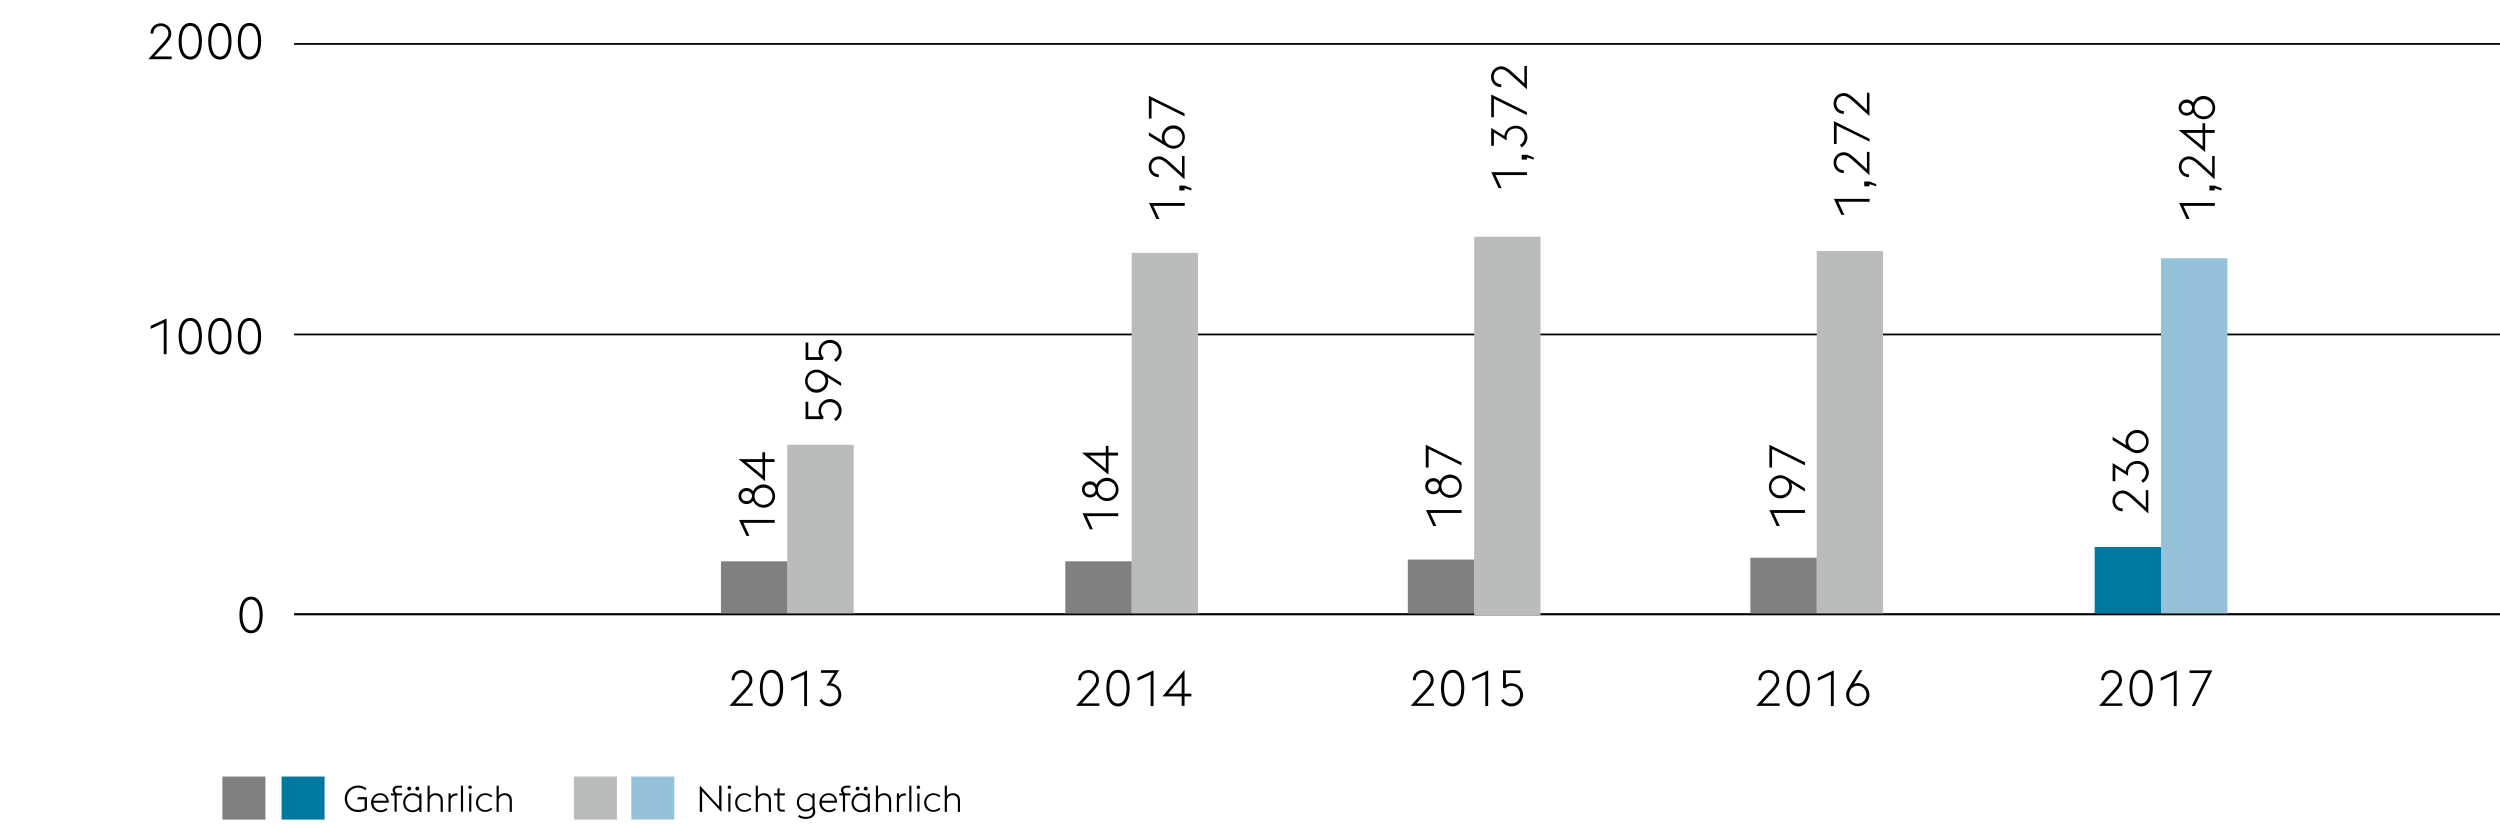 <svg version="1" xmlns="http://www.w3.org/2000/svg" width="1394" height="464" viewBox="0 0 1394 464"><style>.st2{fill:none;stroke:#000}.st8{fill:#00789f}.st12{fill:#96c2d9}.st15{fill:#babbbb}.st24{fill:gray}.st158{display:inline}</style><g id="Grafik"><path class="st2" d="M164 186.5h1230M164 24.5h1230"/><path fill="none" stroke="#000" stroke-width="1.2" d="M164 342.5h1230"/><path class="st15" d="M439 248h37v94h-37z"/><path class="st24" d="M402 313h37v29h-37z"/><path class="st15" d="M631 141h37v201h-37z"/><path class="st24" d="M594 313h37v29h-37z"/><path class="st15" d="M822 132h37v211h-37z"/><path class="st24" d="M785 312h37v30h-37z"/><path class="st12" d="M1205 144h37v198h-37z"/><path class="st8" d="M1168 305h37v37h-37z"/><path class="st15" d="M1013 140h37v202h-37z"/><path class="st24" d="M976 311h37v31h-37z"/><path class="st8" d="M157 433h24v24h-24z"/><path class="st24" d="M124 433h24v24h-24z"/><path class="st12" d="M352 433h24v24h-24z"/><path class="st15" d="M320 433h24v24h-24z"/></g><g id="DE"><path d="M95.8 33H82.7l8.9-9.9c1.5-1.7 2.3-3.1 2.3-4.5 0-2.4-1.9-4.1-4.2-4.1s-4.2 1.7-4.2 4.1v.1h-1.6c0-3.4 2.6-5.7 5.8-5.7 3.2 0 5.8 2.4 5.8 5.7 0 2.2-1.3 3.9-3.3 6.2L86 31.5h9.7V33zM99.6 23c0-6.5 2.5-10.2 6.5-10.2s6.5 3.6 6.5 10.2-2.5 10.2-6.5 10.2-6.5-3.6-6.5-10.2zm6.5-8.6c-2.9 0-4.8 3-4.8 8.6s1.9 8.6 4.8 8.6 4.8-3 4.8-8.6-1.9-8.6-4.8-8.6zM116.1 23c0-6.5 2.5-10.2 6.5-10.2s6.5 3.6 6.5 10.2-2.5 10.2-6.5 10.2-6.5-3.6-6.5-10.2zm6.5-8.6c-2.9 0-4.8 3-4.8 8.6s1.9 8.6 4.8 8.6 4.8-3 4.8-8.6-1.9-8.6-4.8-8.6zM132.6 23c0-6.5 2.5-10.2 6.5-10.2s6.5 3.6 6.5 10.2-2.5 10.2-6.5 10.2-6.5-3.6-6.5-10.2zm6.5-8.6c-2.9 0-4.8 3-4.8 8.6s1.9 8.6 4.8 8.6 4.8-3 4.8-8.6-1.9-8.6-4.8-8.6zM91.3 180l-7.3 3.4v-1.7l8.9-4.1v19.9h-1.6V180zM99.6 187.5c0-6.5 2.5-10.2 6.5-10.2s6.5 3.6 6.5 10.2c0 6.5-2.5 10.2-6.5 10.2-4-.1-6.5-3.7-6.5-10.2zm6.5-8.6c-2.9 0-4.8 3-4.8 8.6s1.9 8.6 4.8 8.6 4.8-3 4.8-8.6-1.9-8.6-4.8-8.6zM116.1 187.5c0-6.5 2.5-10.2 6.5-10.2s6.5 3.6 6.5 10.2c0 6.5-2.5 10.2-6.5 10.2-4-.1-6.5-3.7-6.5-10.2zm6.5-8.6c-2.9 0-4.8 3-4.8 8.6s1.9 8.6 4.8 8.6 4.8-3 4.8-8.6-1.9-8.6-4.8-8.6zM132.6 187.5c0-6.5 2.5-10.2 6.5-10.2s6.5 3.6 6.5 10.2c0 6.5-2.5 10.2-6.5 10.2-4-.1-6.5-3.7-6.5-10.2zm6.5-8.6c-2.9 0-4.8 3-4.8 8.6s1.9 8.6 4.8 8.6 4.8-3 4.8-8.6-1.9-8.6-4.8-8.6zM133.5 342.9c0-6.5 2.5-10.2 6.5-10.2s6.5 3.6 6.5 10.2c0 6.5-2.5 10.2-6.5 10.2s-6.5-3.7-6.5-10.2zm6.5-8.6c-2.9 0-4.8 3-4.8 8.6s1.9 8.6 4.8 8.6 4.8-3 4.8-8.6-1.9-8.6-4.8-8.6zM419.8 393.6h-13.1l8.9-9.9c1.5-1.7 2.3-3.1 2.3-4.5 0-2.4-1.9-4.1-4.2-4.1s-4.2 1.7-4.2 4.1v.1h-1.6c0-3.4 2.6-5.7 5.8-5.7 3.2 0 5.8 2.4 5.8 5.7 0 2.2-1.3 3.9-3.3 6.2l-6.2 6.7h9.7v1.4zM423.7 383.7c0-6.5 2.5-10.2 6.5-10.2s6.5 3.6 6.5 10.2c0 6.5-2.5 10.2-6.5 10.2-4-.1-6.5-3.7-6.5-10.2zm6.4-8.6c-2.9 0-4.8 3-4.8 8.6s1.9 8.6 4.8 8.6 4.8-3 4.8-8.6-1.9-8.6-4.8-8.6zM448.4 376.2l-7.3 3.4v-1.7l8.9-4.1v19.9h-1.6v-17.5zM456.9 390.6l1.4-.9c.7 1.4 2.4 2.6 4.3 2.6 2.7 0 4.9-2 4.9-4.9 0-3-2-5.1-5-5.1h-1.7l4.5-7.1h-7.5v-1.5h10.1s-3.7 6-4.5 7.3c3.6.4 5.7 3.3 5.7 6.5 0 3.4-2.7 6.4-6.6 6.4-2.3-.1-4.6-1.4-5.6-3.3zM613.1 393.6H600l8.9-9.9c1.5-1.7 2.3-3.1 2.3-4.5 0-2.4-1.9-4.1-4.2-4.1s-4.2 1.7-4.2 4.1v.1h-1.6c0-3.4 2.6-5.7 5.8-5.7 3.2 0 5.8 2.4 5.8 5.7 0 2.2-1.3 3.9-3.3 6.2l-6.2 6.7h9.7v1.4zM616.9 383.7c0-6.5 2.5-10.2 6.5-10.2s6.5 3.6 6.5 10.2c0 6.5-2.5 10.2-6.5 10.2-4-.1-6.5-3.7-6.5-10.2zm6.5-8.6c-2.9 0-4.8 3-4.8 8.6s1.9 8.6 4.8 8.6 4.8-3 4.8-8.6-1.9-8.6-4.8-8.6zM641.6 376.2l-7.3 3.4v-1.7l8.9-4.1v19.9h-1.6v-17.5zM658.9 388.3h-10.7l12.3-14.8v13.3h3.8v1.5h-3.8v5.3h-1.6v-5.3zm0-10.7l-7.5 9.2h7.5v-9.2zM799.7 393.6h-13.1l8.9-9.9c1.5-1.7 2.3-3.1 2.3-4.5 0-2.4-1.9-4.1-4.2-4.1s-4.2 1.7-4.2 4.1v.1h-1.6c0-3.4 2.6-5.7 5.8-5.7 3.2 0 5.8 2.4 5.8 5.7 0 2.2-1.3 3.9-3.3 6.2l-6.2 6.7h9.7v1.4zM803.5 383.7c0-6.5 2.5-10.2 6.5-10.2s6.5 3.6 6.5 10.2c0 6.5-2.5 10.2-6.5 10.2-4-.1-6.5-3.7-6.5-10.2zm6.5-8.6c-2.9 0-4.8 3-4.8 8.6s1.9 8.6 4.8 8.6 4.8-3 4.8-8.6c-.1-5.6-1.9-8.6-4.8-8.6zM828.2 376.2l-7.3 3.4v-1.7l8.9-4.1v19.9h-1.6v-17.5zM837 390.6l1.4-.9c.7 1.4 2.4 2.6 4.3 2.6 2.7 0 4.9-2 4.9-4.9 0-2.9-2-5-5-5-1.6 0-2.7.9-3.3 1.5l-1.2-.5v-9.6h9.7v1.5h-8.1v6.5c.8-.4 1.8-.8 2.9-.8 4.2 0 6.7 3.1 6.7 6.5s-2.7 6.4-6.6 6.4c-2.4-.1-4.6-1.4-5.7-3.3z"/><g><path d="M1183.5 393.6h-13.1l8.9-9.9c1.5-1.7 2.3-3.1 2.3-4.5 0-2.4-1.9-4.1-4.2-4.1s-4.2 1.7-4.2 4.1v.1h-1.6c0-3.4 2.6-5.7 5.8-5.7 3.2 0 5.8 2.4 5.8 5.7 0 2.2-1.3 3.9-3.3 6.2l-6.2 6.7h9.7v1.4zM1187.4 383.7c0-6.5 2.5-10.2 6.5-10.2s6.5 3.6 6.5 10.2c0 6.5-2.5 10.2-6.5 10.2-4-.1-6.5-3.7-6.5-10.2zm6.4-8.6c-2.9 0-4.8 3-4.8 8.6s1.9 8.6 4.8 8.6 4.8-3 4.8-8.6-1.8-8.6-4.8-8.6zM1212.1 376.2l-7.3 3.4v-1.7l8.9-4.1v19.9h-1.6v-17.5zM1231.2 375.3h-10.3v-1.5h12.7l-9.8 19.9h-1.7l9.1-18.4z"/></g><g><path d="M992.4 393.6h-13.1l8.9-9.9c1.5-1.7 2.3-3.1 2.3-4.5 0-2.4-1.9-4.1-4.2-4.1s-4.2 1.7-4.2 4.1v.1h-1.6c0-3.4 2.6-5.7 5.8-5.7 3.2 0 5.8 2.4 5.8 5.7 0 2.2-1.3 3.9-3.3 6.2l-6.2 6.7h9.7v1.4zM996.2 383.7c0-6.5 2.5-10.2 6.5-10.2s6.5 3.6 6.5 10.2c0 6.5-2.5 10.2-6.5 10.2-4-.1-6.5-3.7-6.5-10.2zm6.5-8.6c-2.9 0-4.8 3-4.8 8.6s1.9 8.6 4.8 8.6 4.8-3 4.8-8.6-1.9-8.6-4.8-8.6zM1020.9 376.2l-7.3 3.4v-1.7l8.9-4.1v19.9h-1.6v-17.5zM1029.4 387.4c0-1.3.4-2.5 1.1-3.6l6.2-10.1h1.8l-4.7 7.6c.6-.2 1.3-.4 2.1-.4 3.6 0 6.5 2.9 6.5 6.5s-2.9 6.4-6.5 6.4-6.5-2.9-6.5-6.4zm11.3 0c0-2.7-2-5-4.8-5s-4.8 2.2-4.8 5 2 5 4.8 5c2.7-.1 4.8-2.3 4.8-5z"/></g><g><path d="M414.5 291.5l3.4 7.3h-1.7l-4.1-8.9H432v1.6h-17.5zM432.2 276.7c0 3.6-2.9 6.4-6.4 6.4-2.6 0-4.8-1.5-5.9-3.8-.8 1.1-2.1 1.8-3.6 1.8-2.5 0-4.5-2-4.5-4.5s1.9-4.5 4.5-4.5c1.5 0 2.8.7 3.6 1.8 1-2.2 3.2-3.8 5.9-3.8 3.5.1 6.4 3 6.4 6.6zm-12.9-.2c-.1-1.7-1.4-2.7-3-2.7-1.7 0-3 1.1-3 2.8 0 1.7 1.3 2.8 3 2.8 1.6 0 2.9-1 3-2.7v-.2zm11.4.2c0-2.8-2.2-4.8-5-4.8s-5 2-5 4.8 2.3 4.8 5 4.8 5-2.1 5-4.8zM426.6 257.6v10.7L411.8 256h13.3v-3.8h1.5v3.8h5.3v1.6h-5.3zm-10.6 0l9.2 7.5v-7.5H416z"/></g><g><path d="M466 234.8l-.9-1.4c1.4-.7 2.6-2.4 2.6-4.3 0-2.7-2-4.9-4.9-4.9-2.9 0-5 2-5 5 0 1.6.9 2.7 1.5 3.3l-.5 1.2h-9.6V224h1.5v8.1h6.5c-.4-.8-.8-1.8-.8-2.9 0-4.2 3.1-6.7 6.5-6.7s6.4 2.7 6.4 6.6c-.1 2.4-1.4 4.6-3.3 5.7zM461.4 210.4c.2.6.4 1.3.4 2.1 0 3.6-2.9 6.5-6.5 6.5s-6.4-2.9-6.4-6.5 2.9-6.4 6.4-6.4c1.3 0 2.5.4 3.6 1.1l10.1 6.2v1.8l-7.6-4.8zm-6.1-2.8c-2.7 0-5 2-5 4.8s2.2 4.8 5 4.8 5-2 5-4.8c0-2.7-2.2-4.8-5-4.8zM466 201.8l-.9-1.4c1.4-.7 2.6-2.4 2.6-4.3 0-2.7-2-4.9-4.9-4.9-2.9 0-5 2-5 5 0 1.6.9 2.7 1.5 3.3l-.5 1.2h-9.6V191h1.5v8.1h6.5c-.4-.8-.8-1.8-.8-2.9 0-4.2 3.1-6.7 6.5-6.7s6.4 2.7 6.4 6.6c-.1 2.4-1.4 4.6-3.3 5.7z"/></g><g><path d="M606 287.8l3.4 7.3h-1.7l-4.1-8.9h19.9v1.6H606zM623.7 273c0 3.6-2.9 6.4-6.4 6.4-2.6 0-4.8-1.5-5.9-3.8-.8 1.1-2.1 1.8-3.6 1.8-2.5 0-4.5-2-4.5-4.5s1.9-4.5 4.5-4.5c1.5 0 2.8.7 3.6 1.8 1-2.2 3.2-3.8 5.9-3.8 3.5.1 6.4 3 6.4 6.6zm-12.9-.1c-.1-1.7-1.4-2.7-3-2.7-1.7 0-3 1.1-3 2.8 0 1.7 1.3 2.8 3 2.8 1.6 0 2.9-1 3-2.7v-.2zm11.4.1c0-2.8-2.2-4.8-5-4.8s-5 2-5 4.8 2.3 4.8 5 4.8 5-2 5-4.8zM618.1 254v10.7l-14.8-12.3h13.3v-3.8h1.5v3.8h5.3v1.6h-5.3zm-10.7 0l9.2 7.5V254h-9.2z"/></g><g><path d="M643.1 114.8l3.4 7.3h-1.7l-4.1-8.9h19.9v1.6h-17.5zM660.5 105v1.2h-2.9v-2.7h2.9l3.8 1.5v1.2l-3.8-1.2zM660.5 86.9V100l-9.9-8.9c-1.7-1.5-3.1-2.3-4.5-2.3-2.4 0-4.1 1.9-4.1 4.2 0 2.3 1.7 4.2 4.1 4.2h.1v1.6c-3.4 0-5.7-2.6-5.7-5.8 0-3.2 2.4-5.8 5.7-5.8 2.2 0 3.9 1.3 6.2 3.3l6.7 6.2V87h1.4zM654.3 82.9c-1.3 0-2.5-.4-3.6-1.1l-10.1-6.2v-1.8l7.6 4.7c-.2-.6-.4-1.3-.4-2.1 0-3.6 2.9-6.5 6.5-6.5s6.4 2.9 6.4 6.5-2.9 6.5-6.4 6.5zm0-11.2c-2.7 0-5 2-5 4.8s2.2 4.8 5 4.8 5-2 5-4.8-2.3-4.8-5-4.8zM642.1 55.8v10.3h-1.5V53.4l19.9 9.8v1.7l-18.4-9.1z"/></g><g><path d="M797.5 286l3.4 7.3h-1.7l-4.1-8.9H815v1.6h-17.5zM815.1 271.2c0 3.6-2.9 6.4-6.4 6.4-2.6 0-4.8-1.5-5.9-3.8-.8 1.1-2.1 1.8-3.6 1.8-2.5 0-4.5-2-4.5-4.5s1.9-4.5 4.5-4.5c1.5 0 2.8.7 3.6 1.8 1-2.2 3.2-3.8 5.9-3.8 3.6.2 6.4 3.1 6.4 6.6zm-12.8-.1c-.1-1.7-1.4-2.7-3-2.7-1.7 0-3 1.1-3 2.8 0 1.7 1.3 2.8 3 2.8 1.6 0 2.9-1 3-2.7v-.2zm11.4.1c0-2.8-2.2-4.8-5-4.8s-5 2-5 4.8 2.3 4.8 5 4.8 5-2 5-4.8zM796.6 250.4v10.3H795V248l19.9 9.8v1.7l-18.3-9.1z"/></g><g><path d="M833.9 97.6l3.4 7.3h-1.7l-4.1-8.9h19.9v1.6h-17.5zM851.4 87.8V89h-2.9v-2.7h2.9l3.8 1.5V89l-3.8-1.2zM848.4 82.2l-.9-1.4c1.4-.7 2.6-2.4 2.6-4.3 0-2.7-2-4.9-4.9-4.9-3 0-5.1 2-5.1 5v1.7l-7.1-4.5v7.5h-1.5v-10s6 3.7 7.3 4.5c.4-3.6 3.3-5.7 6.5-5.7 3.4 0 6.4 2.7 6.4 6.6-.1 2.3-1.5 4.5-3.3 5.5zM833 55.1v10.3h-1.5V52.7l19.9 9.8v1.7L833 55.1zM851.4 36.7v13.1l-9.9-8.9c-1.7-1.5-3.1-2.3-4.5-2.3-2.4 0-4.1 1.9-4.1 4.2 0 2.3 1.7 4.2 4.1 4.2h.1v1.6c-3.4 0-5.7-2.6-5.7-5.8 0-3.2 2.4-5.8 5.7-5.8 2.2 0 3.9 1.3 6.2 3.3l6.7 6.2v-9.7h1.4z"/></g><g><path d="M1217.5 114.8l3.4 7.3h-1.7l-4.1-8.9h19.9v1.6h-17.5zM1234.9 105v1.2h-2.9v-2.7h2.9l3.8 1.5v1.2l-3.8-1.2zM1234.9 86.9V100l-9.9-8.9c-1.7-1.5-3.1-2.3-4.5-2.3-2.4 0-4.1 1.9-4.1 4.2 0 2.3 1.7 4.2 4.1 4.2h.1v1.6c-3.4 0-5.7-2.6-5.7-5.8 0-3.2 2.4-5.8 5.7-5.8 2.2 0 3.9 1.3 6.2 3.3l6.7 6.2V87h1.4zM1229.6 74.1v10.7l-14.8-12.3h13.3v-3.8h1.5v3.8h5.3v1.6h-5.3zm-10.6 0l9.2 7.5v-7.5h-9.2zM1235.2 60.1c0 3.6-2.9 6.4-6.4 6.4-2.6 0-4.8-1.5-5.9-3.8-.8 1.1-2.1 1.8-3.6 1.8-2.5 0-4.5-2-4.5-4.5s1.9-4.5 4.5-4.5c1.5 0 2.8.7 3.6 1.8 1-2.2 3.2-3.8 5.9-3.8 3.5.1 6.4 3 6.4 6.6zm-12.9-.1c-.1-1.7-1.4-2.7-3-2.7-1.7 0-3 1.1-3 2.8 0 1.7 1.3 2.8 3 2.8 1.6 0 2.9-1 3-2.7V60zm11.4.1c0-2.8-2.2-4.8-5-4.8s-5 2-5 4.8 2.3 4.8 5 4.8 5-2 5-4.8z"/></g><g><path d="M1197.9 273.2v13.1l-9.9-8.9c-1.7-1.5-3.1-2.3-4.5-2.3-2.4 0-4.1 1.9-4.1 4.2s1.7 4.2 4.1 4.2h.1v1.6c-3.4 0-5.7-2.6-5.7-5.8 0-3.2 2.4-5.8 5.7-5.8 2.2 0 3.9 1.3 6.2 3.3l6.7 6.2v-9.7h1.4zM1194.9 269.2l-.9-1.4c1.4-.7 2.6-2.4 2.6-4.3 0-2.7-2-4.9-4.9-4.9-3 0-5.1 2-5.1 5v1.7l-7.1-4.5v7.5h-1.5v-10.1s6 3.7 7.3 4.5c.4-3.6 3.3-5.7 6.5-5.7 3.4 0 6.4 2.7 6.4 6.6-.1 2.3-1.4 4.5-3.3 5.6zM1191.7 252.7c-1.3 0-2.5-.4-3.6-1.1l-10.1-6.2v-1.8l7.6 4.7c-.2-.6-.4-1.3-.4-2.1 0-3.6 2.9-6.5 6.5-6.5s6.4 2.9 6.4 6.5-2.9 6.5-6.4 6.5zm0-11.3c-2.7 0-5 2-5 4.8s2.2 4.8 5 4.8 5-2 5-4.8c-.1-2.7-2.3-4.8-5-4.8z"/></g><g><path d="M989 286l3.4 7.3h-1.7l-4.1-8.9h19.9v1.6H989zM998.8 269.3c.2.6.4 1.3.4 2.1 0 3.6-2.9 6.5-6.5 6.5s-6.4-2.9-6.4-6.5 2.9-6.4 6.4-6.4c1.3 0 2.5.4 3.6 1.1l10.1 6.2v1.8l-7.6-4.8zm-6.1-2.7c-2.7 0-5 2-5 4.8s2.2 4.8 5 4.8 5-2 5-4.8-2.2-4.8-5-4.8zM988.1 250.4v10.3h-1.5V248l19.9 9.8v1.7l-18.4-9.1z"/></g><g><path d="M1025 112.5l3.4 7.3h-1.7l-4.1-8.9h19.9v1.6H1025zM1042.4 102.7v1.2h-2.9v-2.7h2.9l3.8 1.5v1.2l-3.8-1.2zM1042.4 84.6v13.1l-9.9-8.9c-1.7-1.5-3.1-2.3-4.5-2.3-2.4 0-4.1 1.9-4.1 4.2 0 2.3 1.7 4.2 4.1 4.2h.1v1.6c-3.4 0-5.7-2.6-5.7-5.8 0-3.2 2.4-5.8 5.7-5.8 2.2 0 3.9 1.3 6.2 3.3l6.7 6.2v-9.7h1.4zM1024.1 70v10.3h-1.5V67.6l19.9 9.8V79l-18.4-9zM1042.4 51.6v13.1l-9.9-8.9c-1.7-1.5-3.1-2.3-4.5-2.3-2.4 0-4.1 1.9-4.1 4.2 0 2.3 1.7 4.2 4.1 4.2h.1v1.6c-3.4 0-5.7-2.6-5.7-5.8 0-3.2 2.4-5.8 5.7-5.8 2.2 0 3.9 1.3 6.2 3.3l6.7 6.2v-9.7h1.4z"/></g><g><path d="M192.2 445.4c0-4.2 3.3-7.4 7.4-7.4 1.9 0 3.5.6 4.8 1.6l-.7 1c-1-.8-2.4-1.4-4.1-1.4-3.5 0-6.1 2.7-6.1 6.2s2.6 6.2 6.1 6.2c1.3 0 2.7-.3 3.7-.9v-5h-4.2l.6-1.2h4.9v6.9c-1.4.9-3.2 1.4-5 1.4-4.2 0-7.4-3.2-7.4-7.4zM206.9 447.6c0-2.9 2.2-5.3 5-5.3 2.7 0 4.8 1.7 4.9 5.3h-8.6c0 2.3 1.7 4.2 4 4.2 1.4 0 2.4-.5 3.2-1.2l.7.8c-.9.8-2.2 1.5-3.9 1.5-3.1-.1-5.3-2.4-5.3-5.3zm1.3-1.1h7.3c-.2-2.1-1.8-3.2-3.6-3.2-1.8.1-3.3 1.3-3.7 3.2zM217.8 442.4h1.9c-.5-.4-.8-1.1-.8-1.8 0-1.4 1.2-2.5 3.1-2.5h2.1v1.1H222c-1 0-1.8.5-1.8 1.5 0 1.1.8 1.7 1.7 1.7h2.3v1.1h-3v9.1H220v-9.1h-2v-1.1zM233.8 451.3c-1 1-2.3 1.6-3.8 1.6-3.1 0-5.2-2.4-5.2-5.3s2.2-5.3 5.2-5.3c1.5 0 2.8.5 3.8 1.6v-1.4h1.2v10.2h-1.2v-1.4zm0-1.6v-4.3c-.7-1.1-2-2-3.8-2-2.4 0-4 1.9-4 4.2s1.6 4.2 4 4.2c1.9 0 3.2-.9 3.8-2.1zm-6.7-10c0-.6.5-1.1 1.1-1.1.6 0 1.1.5 1.1 1.1 0 .6-.5 1.1-1.1 1.1-.6 0-1.1-.5-1.1-1.1zm4.5 0c0-.6.5-1.1 1.1-1.1.6 0 1.1.5 1.1 1.1 0 .6-.5 1.1-1.1 1.1-.6 0-1.1-.5-1.1-1.1zM238.4 438.1h1.2v5.8c.8-1.2 2.2-1.6 3.5-1.6 2.2 0 3.8 1.5 3.8 3.9v6.5h-1.2v-6.3c0-1.9-1.2-3-2.9-3-1.8 0-2.8 1.1-3.2 2.5v6.8h-1.2v-14.6zM250.1 442.4h1.2v1.6c.7-1 1.8-1.6 3.1-1.6.2 0 .5 0 .7.1v1.2c-.3-.1-.5-.1-.8-.1-1.3 0-2.5.8-3 2.1v7h-1.2v-10.3zM257 438.1h1.2v14.5H257v-14.5zM261.1 439c0-.6.5-1 1-1 .6 0 1 .5 1 1 0 .3-.2.7-.5.8h-1.1c-.2-.2-.4-.5-.4-.8zm.5 3.4h1.2v10.2h-1.2v-10.2zM265.4 447.6c0-2.9 2.2-5.3 5.2-5.3 1.8 0 3.1.7 3.9 1.5l-.7.8c-.8-.7-1.8-1.3-3.2-1.3-2.3 0-4 1.9-4 4.2s1.7 4.2 4 4.2c1.4 0 2.4-.6 3.2-1.3l.7.8c-.9.8-2.2 1.5-3.9 1.5-3 .1-5.2-2.2-5.2-5.1zM276.9 438.1h1.2v5.8c.8-1.2 2.2-1.6 3.5-1.6 2.2 0 3.8 1.5 3.8 3.9v6.5h-1.2v-6.3c0-1.9-1.2-3-2.9-3-1.8 0-2.8 1.1-3.2 2.5v6.8h-1.2v-14.6z"/></g><g><path d="M391.5 441.1v11.6h-1.3V438l10.8 11.7v-11.6h1.3v14.7l-10.8-11.7zM405.7 439c0-.6.5-1 1-1 .6 0 1 .5 1 1 0 .3-.2.7-.5.8h-1.1c-.2-.2-.4-.5-.4-.8zm.4 3.4h1.2v10.2h-1.2v-10.2zM409.9 447.6c0-2.9 2.2-5.3 5.2-5.3 1.8 0 3.1.7 3.9 1.5l-.7.8c-.8-.7-1.8-1.3-3.2-1.3-2.3 0-4 1.9-4 4.2s1.7 4.2 4 4.2c1.4 0 2.4-.6 3.2-1.3l.7.8c-.9.8-2.2 1.5-3.9 1.5-3 .1-5.2-2.2-5.2-5.1zM421.4 438.1h1.2v5.8c.8-1.2 2.2-1.6 3.5-1.6 2.2 0 3.8 1.5 3.8 3.9v6.5h-1.2v-6.3c0-1.9-1.2-3-2.9-3-1.8 0-2.8 1.1-3.2 2.5v6.8h-1.2v-14.6zM431.5 442.4h2v-2.5l1.2-.6v3.1h3.1l-.3 1.1h-2.8v6.4c0 1.1.4 1.6 1.7 1.6h1.2v1.1h-1.3c-1.8 0-2.8-.8-2.8-2.7v-6.4h-1.8l-.2-1.1zM445 455.4l.6-1c.9.7 2.4 1.1 3.8 1.1 2 0 3.9-.8 3.9-3 0-.5-.1-1.2-.3-1.6-1 1-2.2 1.6-3.7 1.6-3 0-5-2.3-5-5.1s2-5.1 5-5.1c1.5 0 2.7.5 3.7 1.5v-1.4h1.2v8.1c.2.7.4 1.4.4 2 0 3-2.7 4.1-5.3 4.1-1.6.1-3.2-.4-4.3-1.2zm8-6v-4.1c-.6-1.1-1.9-2-3.7-2-2.4 0-3.8 1.8-3.8 4s1.5 4 3.8 4c1.8.1 3.1-.8 3.7-1.9zM456.9 447.6c0-2.9 2.2-5.3 5-5.3 2.7 0 4.8 1.7 4.9 5.3h-8.6c0 2.3 1.7 4.2 4 4.2 1.4 0 2.4-.5 3.2-1.2l.7.8c-.9.8-2.2 1.5-3.9 1.5-3.1-.1-5.3-2.4-5.3-5.3zm1.3-1.1h7.3c-.2-2.1-1.8-3.2-3.6-3.2-1.8.1-3.4 1.3-3.7 3.2zM467.8 442.4h1.9c-.5-.4-.8-1.1-.8-1.8 0-1.4 1.2-2.5 3.1-2.5h2.1v1.1H472c-1 0-1.8.5-1.8 1.5 0 1.1.8 1.7 1.7 1.7h2.3v1.1h-3v9.1H470v-9.1h-2v-1.1zM483.8 451.3c-1 1-2.3 1.6-3.8 1.6-3.1 0-5.2-2.4-5.2-5.3s2.2-5.3 5.2-5.3c1.5 0 2.8.5 3.8 1.6v-1.4h1.2v10.2h-1.2v-1.4zm0-1.6v-4.3c-.7-1.1-2-2-3.8-2-2.4 0-4 1.9-4 4.2s1.6 4.2 4 4.2c1.8 0 3.1-.9 3.8-2.1zm-6.7-10c0-.6.5-1.1 1.1-1.1.6 0 1.1.5 1.1 1.1 0 .6-.5 1.1-1.1 1.1-.7 0-1.1-.5-1.1-1.1zm4.5 0c0-.6.5-1.1 1.1-1.1.6 0 1.1.5 1.1 1.1 0 .6-.5 1.1-1.1 1.1-.6 0-1.1-.5-1.1-1.1zM488.4 438.1h1.2v5.8c.8-1.2 2.2-1.6 3.5-1.6 2.2 0 3.8 1.5 3.8 3.9v6.5h-1.2v-6.3c0-1.9-1.2-3-2.9-3-1.8 0-2.8 1.1-3.2 2.5v6.8h-1.2v-14.6zM500.1 442.4h1.2v1.6c.7-1 1.8-1.6 3.1-1.6.2 0 .5 0 .7.1v1.2c-.3-.1-.5-.1-.8-.1-1.3 0-2.5.8-3 2.1v7h-1.2v-10.3zM507 438.1h1.2v14.5H507v-14.5zM511.1 439c0-.6.5-1 1-1 .6 0 1 .5 1 1 0 .3-.2.7-.5.8h-1.1c-.2-.2-.4-.5-.4-.8zm.4 3.4h1.2v10.2h-1.2v-10.2zM515.3 447.6c0-2.9 2.2-5.3 5.2-5.3 1.8 0 3.1.7 3.9 1.5l-.7.8c-.8-.7-1.8-1.3-3.2-1.3-2.3 0-4 1.9-4 4.2s1.7 4.2 4 4.2c1.4 0 2.4-.6 3.2-1.3l.7.8c-.9.8-2.2 1.5-3.9 1.5-3 .1-5.2-2.2-5.2-5.1zM526.8 438.1h1.2v5.8c.8-1.2 2.2-1.6 3.5-1.6 2.2 0 3.8 1.5 3.8 3.9v6.5h-1.2v-6.3c0-1.9-1.2-3-2.9-3-1.8 0-2.8 1.1-3.2 2.5v6.8h-1.2v-14.6z"/></g></g></svg>